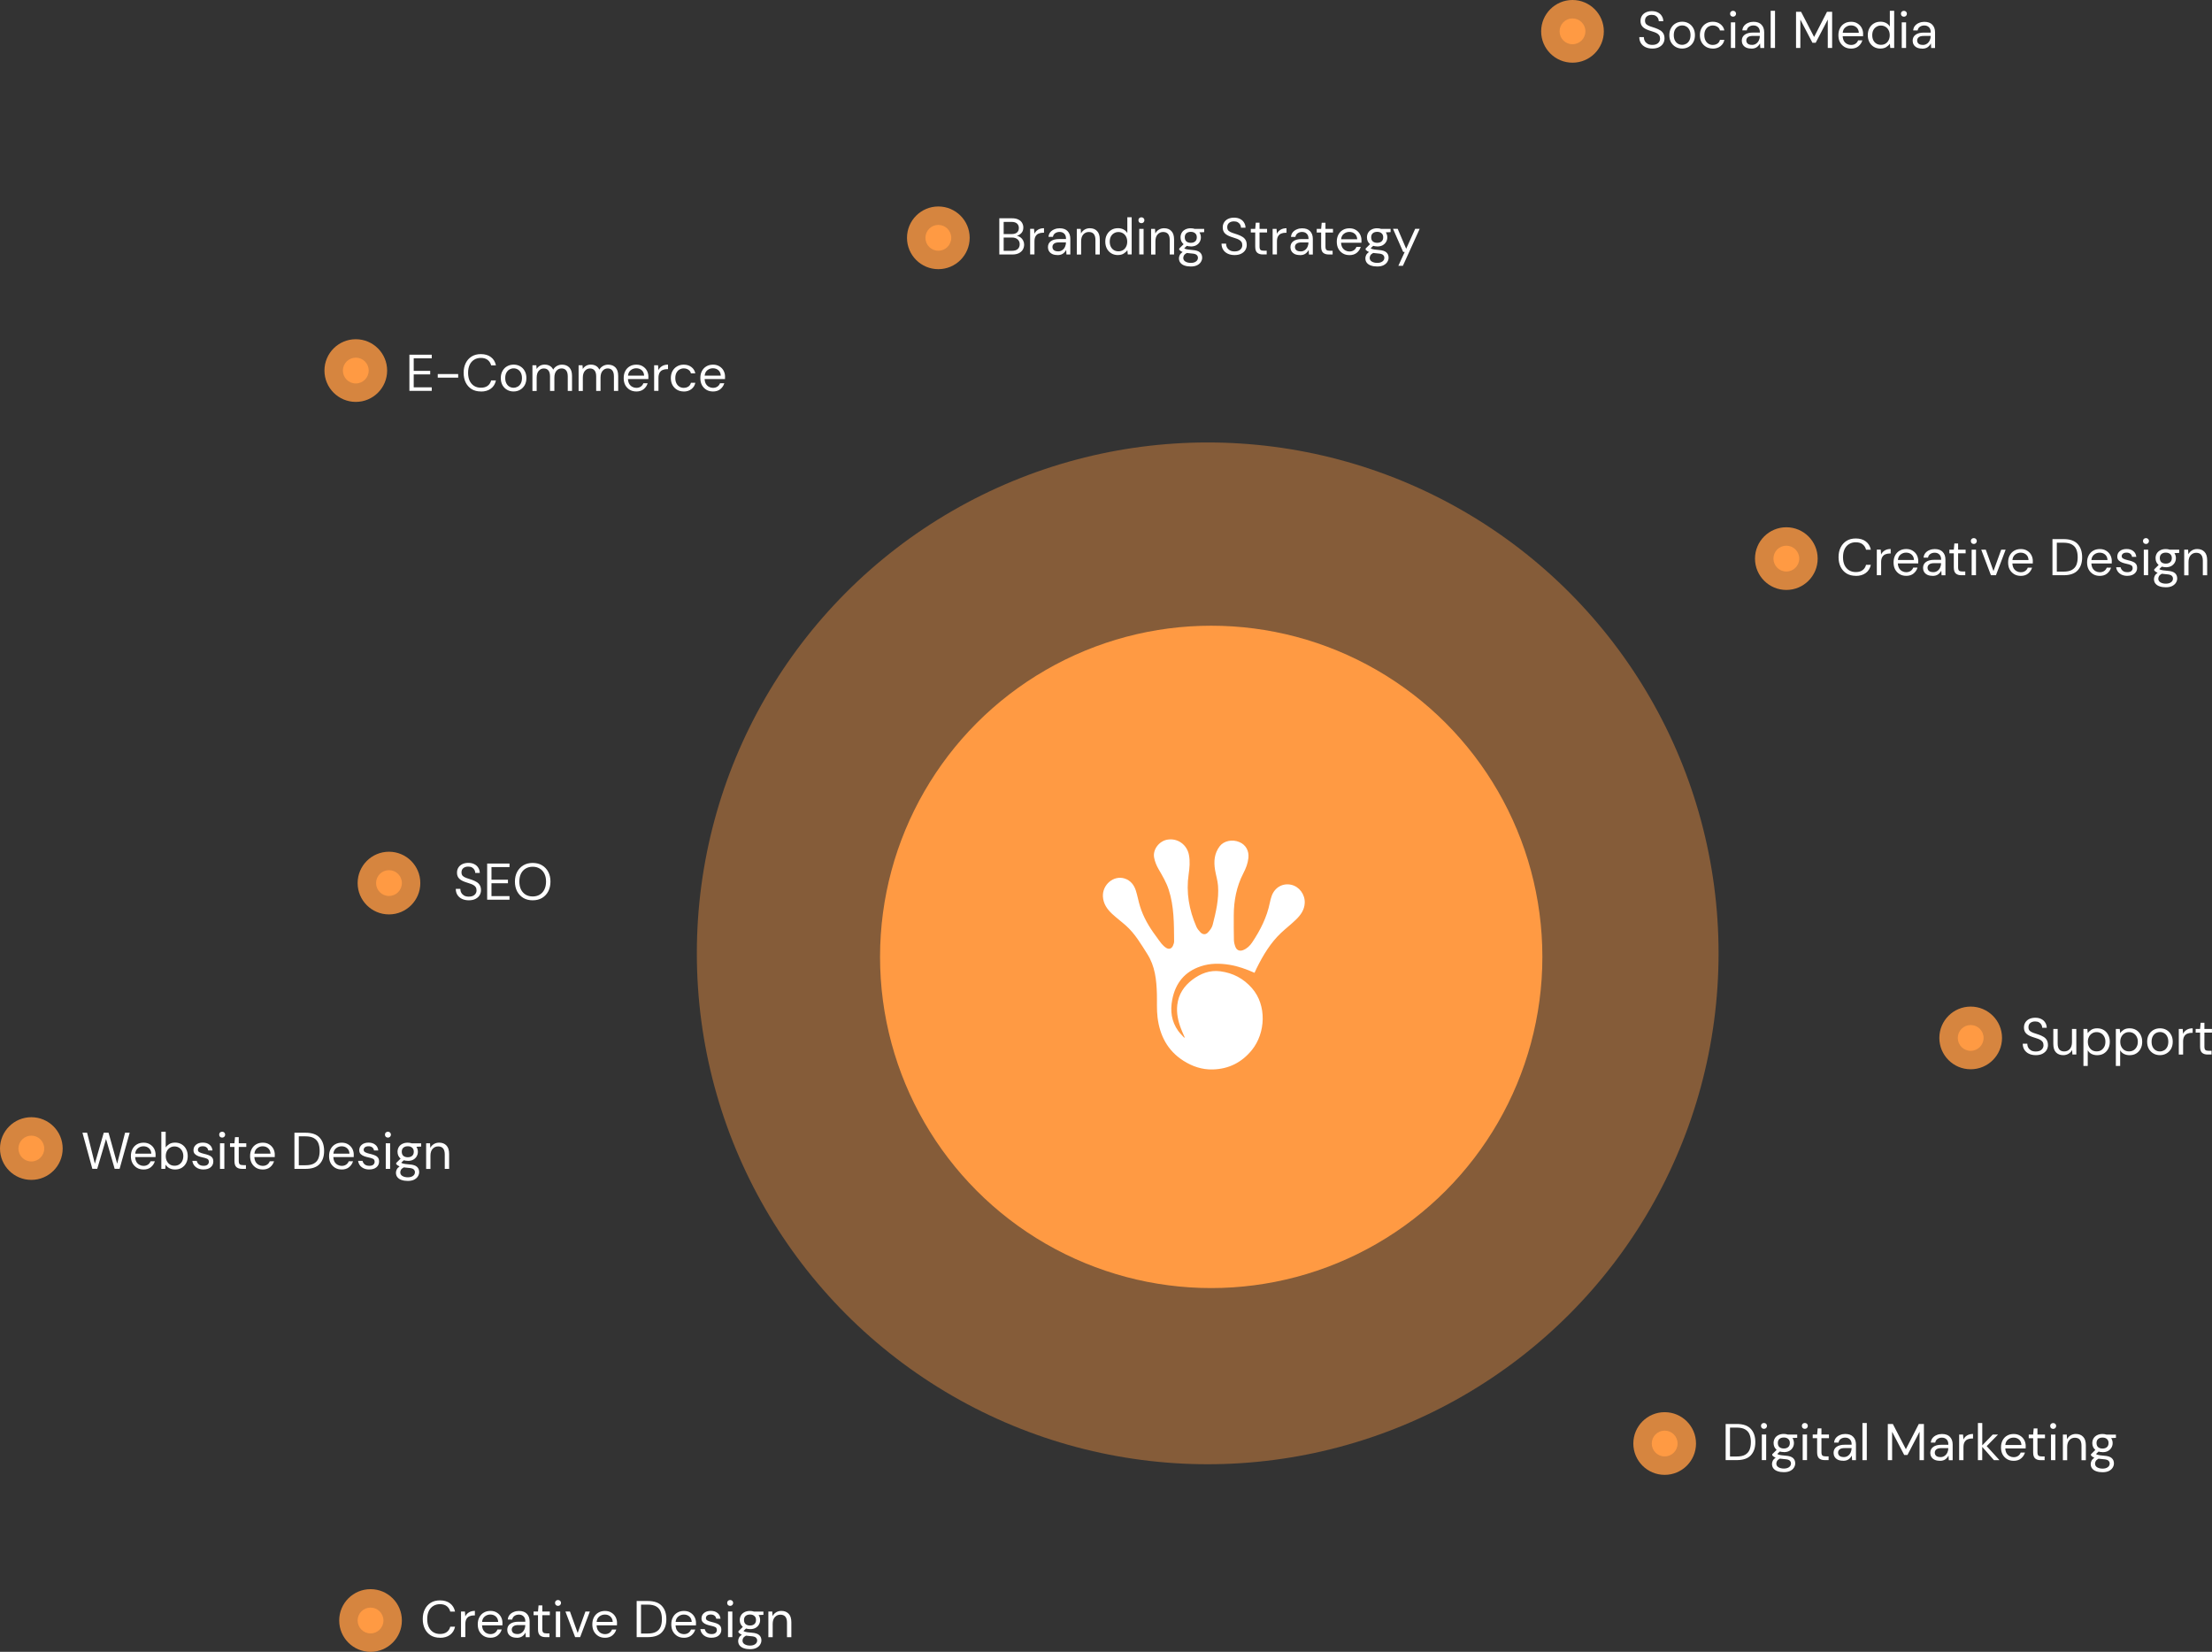 <?xml version="1.0" encoding="UTF-8"?> <svg xmlns="http://www.w3.org/2000/svg" id="Layer_1" data-name="Layer 1" viewBox="0 0 599.95 448"><rect x="0" y="0" width="599.95" height="448" fill="#333333" stroke="none"/><path d="M468.04,396v-9.8h3.01c1.73,0,3,.44,3.81,1.32,.82,.88,1.23,2.08,1.23,3.61s-.41,2.69-1.23,3.57c-.81,.87-2.08,1.3-3.81,1.3h-3.01Zm1.18-.98h1.81c.95,0,1.71-.15,2.27-.46,.57-.32,.97-.77,1.22-1.34,.24-.59,.36-1.28,.36-2.09s-.12-1.53-.36-2.11c-.24-.59-.65-1.04-1.22-1.36-.56-.32-1.32-.48-2.27-.48h-1.81v7.84Zm9.22-7.5c-.23,0-.43-.07-.59-.22-.15-.16-.22-.35-.22-.59s.07-.41,.22-.56c.16-.15,.35-.22,.59-.22s.42,.07,.57,.22c.16,.15,.24,.34,.24,.56s-.08,.43-.24,.59c-.16,.15-.35,.22-.57,.22Zm-.59,8.48v-6.94h1.18v6.94h-1.18Zm5.97-2.18c-.39,0-.75-.05-1.08-.15l-.7,.66c.1,.07,.23,.14,.38,.2,.16,.05,.38,.09,.67,.14,.29,.04,.7,.08,1.22,.13,.93,.06,1.6,.28,2,.64,.4,.36,.6,.84,.6,1.43,0,.4-.11,.78-.34,1.15-.21,.36-.55,.66-1.01,.9-.45,.23-1.03,.35-1.74,.35-.63,0-1.18-.08-1.67-.25-.49-.16-.86-.41-1.13-.74-.27-.33-.41-.74-.41-1.25,0-.26,.07-.55,.21-.85,.14-.3,.4-.58,.78-.85-.21-.08-.38-.17-.53-.27-.14-.1-.27-.21-.39-.34v-.32l1.19-1.18c-.55-.47-.83-1.08-.83-1.85,0-.46,.11-.87,.32-1.25,.21-.37,.53-.67,.94-.88,.41-.22,.91-.34,1.5-.34,.4,0,.77,.06,1.09,.17h2.56v.88l-1.3,.06c.27,.39,.41,.85,.41,1.36,0,.46-.11,.87-.34,1.25-.21,.37-.53,.67-.94,.9-.4,.22-.9,.32-1.48,.32Zm0-.97c.49,0,.89-.13,1.18-.38,.3-.26,.45-.63,.45-1.12s-.15-.84-.45-1.09c-.29-.26-.68-.39-1.18-.39s-.91,.13-1.2,.39c-.29,.25-.43,.62-.43,1.09s.14,.86,.43,1.12c.3,.25,.7,.38,1.2,.38Zm-2.04,4.05c0,.47,.2,.81,.59,1.04,.39,.23,.88,.35,1.47,.35s1.04-.13,1.39-.38c.35-.25,.53-.59,.53-1.01,0-.3-.12-.56-.36-.78-.24-.21-.69-.34-1.34-.38-.51-.04-.96-.08-1.33-.14-.38,.21-.64,.43-.76,.66-.12,.24-.18,.46-.18,.64Zm7.74-9.38c-.23,0-.43-.07-.59-.22-.15-.16-.22-.35-.22-.59s.08-.41,.22-.56c.16-.15,.35-.22,.59-.22s.42,.07,.57,.22c.16,.15,.24,.34,.24,.56s-.08,.43-.24,.59c-.16,.15-.35,.22-.57,.22Zm-.59,8.48v-6.94h1.18v6.94h-1.18Zm5.97,0c-.64,0-1.13-.15-1.5-.46-.36-.31-.55-.86-.55-1.67v-3.82h-1.2v-.99h1.2l.15-1.67h1.02v1.67h2.04v.99h-2.04v3.82c0,.44,.09,.74,.27,.9,.18,.15,.49,.22,.94,.22h.73v1.01h-1.06Zm4.98,.17c-.58,0-1.06-.1-1.44-.29-.38-.2-.67-.46-.85-.78-.19-.33-.28-.68-.28-1.06,0-.71,.27-1.26,.81-1.64,.54-.38,1.28-.57,2.21-.57h1.88v-.08c0-.61-.16-1.06-.48-1.37-.32-.32-.74-.48-1.27-.48-.46,0-.85,.12-1.19,.35-.33,.22-.53,.55-.62,.99h-1.2c.05-.5,.21-.93,.5-1.27,.3-.35,.67-.61,1.11-.78,.44-.19,.9-.28,1.4-.28,.97,0,1.7,.26,2.18,.78,.49,.51,.74,1.2,.74,2.06v4.27h-1.05l-.07-1.25c-.2,.39-.48,.73-.87,1.01-.37,.27-.88,.41-1.51,.41Zm.18-.99c.45,0,.83-.12,1.15-.35,.33-.23,.57-.54,.74-.91,.17-.37,.25-.77,.25-1.18h-1.78c-.69-.01-1.18,.11-1.47,.35-.28,.23-.42,.53-.42,.88s.13,.66,.39,.88c.27,.21,.65,.32,1.13,.32Zm5.08,.83v-10.08h1.18v10.08h-1.18Zm6.88,0v-9.8h1.37l3.53,6.83,3.5-6.83h1.39v9.8h-1.18v-7.7l-3.28,6.3h-.88l-3.28-6.29v7.69h-1.18Zm14.09,.17c-.58,0-1.06-.1-1.44-.29-.38-.2-.67-.46-.85-.78-.19-.33-.28-.68-.28-1.06,0-.71,.27-1.26,.81-1.64,.54-.38,1.28-.57,2.21-.57h1.88v-.08c0-.61-.16-1.06-.48-1.37-.32-.32-.74-.48-1.27-.48-.46,0-.85,.12-1.19,.35-.33,.22-.53,.55-.62,.99h-1.2c.05-.5,.22-.93,.5-1.27,.3-.35,.67-.61,1.11-.78,.44-.19,.91-.28,1.4-.28,.97,0,1.7,.26,2.18,.78,.49,.51,.74,1.2,.74,2.06v4.27h-1.05l-.07-1.25c-.2,.39-.49,.73-.87,1.01-.37,.27-.88,.41-1.51,.41Zm.18-.99c.45,0,.83-.12,1.15-.35,.33-.23,.57-.54,.74-.91,.17-.37,.25-.77,.25-1.18h-1.78c-.69-.01-1.18,.11-1.47,.35-.28,.23-.42,.53-.42,.88s.13,.66,.39,.88c.27,.21,.65,.32,1.13,.32Zm5.08,.83v-6.94h1.06l.1,1.33c.22-.46,.54-.82,.98-1.09,.44-.27,.98-.41,1.62-.41v1.23h-.32c-.41,0-.79,.08-1.13,.22-.34,.14-.62,.38-.83,.73-.21,.35-.31,.82-.31,1.43v3.5h-1.18Zm5.09,0v-10.08h1.18v6.06l2.84-2.93h1.44l-3.08,3.14,3.47,3.81h-1.5l-3.18-3.6v3.6h-1.18Zm9.67,.17c-.66,0-1.25-.15-1.76-.45-.51-.31-.92-.73-1.22-1.27-.29-.54-.43-1.18-.43-1.92s.15-1.36,.43-1.9c.29-.55,.69-.98,1.2-1.27,.52-.31,1.12-.46,1.81-.46s1.25,.15,1.74,.46c.49,.3,.87,.7,1.13,1.19,.26,.49,.39,1.03,.39,1.6,0,.1,0,.21-.01,.31v.35h-5.53c.03,.53,.15,.98,.36,1.33,.22,.35,.5,.61,.83,.78,.34,.18,.69,.27,1.06,.27,.49,0,.89-.11,1.22-.34,.33-.22,.57-.53,.71-.91h1.16c-.19,.64-.55,1.18-1.08,1.61-.52,.42-1.19,.63-2.02,.63Zm0-6.29c-.56,0-1.06,.17-1.5,.52-.43,.34-.68,.83-.74,1.48h4.37c-.03-.62-.24-1.11-.64-1.47-.4-.36-.9-.53-1.48-.53Zm7.36,6.12c-.64,0-1.13-.15-1.5-.46-.36-.31-.55-.86-.55-1.67v-3.82h-1.2v-.99h1.2l.15-1.67h1.02v1.67h2.04v.99h-2.04v3.82c0,.44,.09,.74,.27,.9,.18,.15,.49,.22,.94,.22h.73v1.01h-1.06Zm3.38-8.48c-.23,0-.43-.07-.59-.22-.15-.16-.22-.35-.22-.59s.07-.41,.22-.56c.16-.15,.35-.22,.59-.22s.41,.07,.57,.22c.16,.15,.24,.34,.24,.56s-.08,.43-.24,.59c-.16,.15-.35,.22-.57,.22Zm-.59,8.48v-6.94h1.18v6.94h-1.18Zm3.22,0v-6.94h1.06l.07,1.25c.22-.44,.55-.78,.97-1.04,.42-.25,.9-.38,1.43-.38,.82,0,1.48,.25,1.96,.76,.49,.49,.74,1.26,.74,2.3v4.06h-1.18v-3.93c0-1.45-.6-2.17-1.79-2.17-.6,0-1.1,.22-1.5,.66-.39,.43-.59,1.05-.59,1.85v3.6h-1.18Zm10.76-2.18c-.39,0-.75-.05-1.08-.15l-.7,.66c.1,.07,.23,.14,.38,.2,.16,.05,.38,.09,.67,.14,.29,.04,.7,.08,1.22,.13,.93,.06,1.6,.28,2,.64,.4,.36,.6,.84,.6,1.43,0,.4-.11,.78-.34,1.15-.22,.36-.55,.66-1.01,.9-.45,.23-1.03,.35-1.74,.35-.62,0-1.18-.08-1.67-.25-.49-.16-.86-.41-1.13-.74-.27-.33-.41-.74-.41-1.25,0-.26,.07-.55,.21-.85,.14-.3,.4-.58,.78-.85-.21-.08-.38-.17-.53-.27-.14-.1-.27-.21-.39-.34v-.32l1.19-1.18c-.55-.47-.83-1.08-.83-1.85,0-.46,.11-.87,.32-1.25,.22-.37,.53-.67,.94-.88,.41-.22,.91-.34,1.5-.34,.4,0,.77,.06,1.09,.17h2.56v.88l-1.3,.06c.27,.39,.41,.85,.41,1.36,0,.46-.11,.87-.34,1.25-.22,.37-.53,.67-.94,.9-.4,.22-.9,.32-1.48,.32Zm0-.97c.49,0,.89-.13,1.18-.38,.3-.26,.45-.63,.45-1.12s-.15-.84-.45-1.09c-.29-.26-.68-.39-1.18-.39s-.91,.13-1.2,.39c-.29,.25-.43,.62-.43,1.09s.15,.86,.43,1.12c.3,.25,.7,.38,1.2,.38Zm-2.04,4.05c0,.47,.2,.81,.59,1.04,.39,.23,.88,.35,1.47,.35s1.04-.13,1.39-.38c.35-.25,.53-.59,.53-1.01,0-.3-.12-.56-.36-.78-.24-.21-.69-.34-1.34-.38-.51-.04-.96-.08-1.33-.14-.38,.21-.64,.43-.76,.66-.12,.24-.18,.46-.18,.64Z" style="fill: #fff;"></path><circle cx="451.5" cy="391.5" r="8.5" style="fill: rgba(255, 154, 67, .8);"></circle><circle cx="451.5" cy="391.5" r="3.5" style="fill: #ff9a43;"></circle><path d="M271.04,69v-9.8h3.44c.69,0,1.26,.11,1.71,.34,.46,.22,.8,.51,1.02,.9,.22,.37,.34,.79,.34,1.26,0,.63-.17,1.13-.52,1.5-.34,.36-.74,.62-1.22,.76,.36,.07,.7,.21,.99,.43,.3,.22,.53,.5,.7,.84,.18,.34,.27,.71,.27,1.11,0,.49-.12,.95-.36,1.36-.24,.4-.6,.72-1.08,.97-.48,.23-1.05,.35-1.74,.35h-3.56Zm1.18-5.52h2.18c.62,0,1.11-.14,1.44-.43,.34-.3,.5-.71,.5-1.23,0-.49-.17-.89-.5-1.19-.33-.3-.82-.45-1.48-.45h-2.14v3.3Zm0,4.54h2.25c.67,0,1.19-.15,1.55-.46,.36-.32,.55-.76,.55-1.32s-.19-.99-.57-1.32c-.38-.34-.9-.5-1.55-.5h-2.23v3.6Zm7.18,.98v-6.94h1.06l.1,1.33c.22-.46,.54-.82,.98-1.09,.44-.27,.98-.41,1.62-.41v1.23h-.32c-.41,0-.79,.08-1.13,.22-.35,.14-.62,.38-.83,.73-.21,.35-.31,.82-.31,1.43v3.5h-1.18Zm7.4,.17c-.58,0-1.06-.1-1.44-.29-.38-.2-.67-.46-.85-.78-.19-.33-.28-.68-.28-1.06,0-.71,.27-1.26,.81-1.64,.54-.38,1.28-.57,2.21-.57h1.88v-.08c0-.61-.16-1.06-.48-1.37-.32-.32-.74-.48-1.27-.48-.46,0-.85,.12-1.19,.35-.33,.22-.53,.56-.62,.99h-1.2c.05-.5,.21-.93,.5-1.27,.3-.35,.67-.61,1.11-.78,.44-.19,.9-.28,1.4-.28,.97,0,1.7,.26,2.18,.78,.49,.51,.74,1.2,.74,2.06v4.27h-1.05l-.07-1.25c-.2,.39-.49,.73-.87,1.01-.37,.27-.88,.41-1.51,.41Zm.18-.99c.45,0,.83-.12,1.15-.35,.33-.23,.57-.54,.74-.91s.25-.76,.25-1.18h-1.78c-.69-.01-1.18,.11-1.47,.35-.28,.23-.42,.53-.42,.88s.13,.66,.39,.88c.27,.21,.65,.32,1.13,.32Zm5.08,.83v-6.94h1.06l.07,1.25c.22-.44,.55-.78,.97-1.04,.42-.25,.9-.38,1.43-.38,.82,0,1.48,.25,1.96,.76,.49,.5,.74,1.26,.74,2.3v4.06h-1.18v-3.93c0-1.45-.6-2.17-1.79-2.17-.6,0-1.1,.22-1.5,.66-.39,.43-.59,1.04-.59,1.85v3.6h-1.18Zm11.16,.17c-.69,0-1.3-.16-1.82-.48-.51-.32-.92-.75-1.2-1.3-.28-.55-.42-1.18-.42-1.88s.14-1.32,.43-1.86c.29-.55,.69-.98,1.2-1.29,.51-.32,1.12-.48,1.82-.48,.57,0,1.07,.12,1.51,.35,.44,.23,.78,.56,1.02,.98v-4.3h1.18v10.08h-1.06l-.11-1.15c-.22,.34-.55,.64-.97,.91-.42,.27-.95,.41-1.58,.41Zm.13-1.02c.47,0,.88-.11,1.23-.32,.36-.22,.64-.53,.84-.92,.21-.39,.31-.85,.31-1.37s-.1-.98-.31-1.37c-.2-.39-.48-.7-.84-.91-.35-.22-.77-.34-1.23-.34s-.87,.11-1.23,.34c-.36,.21-.64,.52-.84,.91-.2,.39-.29,.85-.29,1.37s.1,.98,.29,1.37c.2,.39,.48,.7,.84,.92,.36,.21,.77,.32,1.23,.32Zm6.23-7.63c-.23,0-.43-.08-.59-.22-.15-.16-.22-.36-.22-.59s.07-.41,.22-.56c.16-.15,.35-.22,.59-.22s.42,.07,.57,.22c.16,.15,.24,.34,.24,.56s-.08,.43-.24,.59c-.16,.15-.35,.22-.57,.22Zm-.59,8.48v-6.94h1.18v6.94h-1.18Zm3.22,0v-6.94h1.06l.07,1.25c.22-.44,.55-.78,.97-1.04,.42-.25,.9-.38,1.43-.38,.82,0,1.48,.25,1.96,.76,.49,.5,.74,1.26,.74,2.3v4.06h-1.18v-3.93c0-1.45-.6-2.17-1.79-2.17-.6,0-1.1,.22-1.5,.66-.39,.43-.59,1.04-.59,1.85v3.6h-1.18Zm10.76-2.18c-.39,0-.75-.05-1.08-.15l-.7,.66c.1,.07,.23,.14,.38,.2,.16,.05,.38,.09,.67,.14,.29,.04,.69,.08,1.22,.13,.93,.07,1.6,.28,2,.64s.6,.84,.6,1.43c0,.4-.11,.78-.34,1.15-.21,.36-.55,.66-1.01,.9-.45,.23-1.03,.35-1.74,.35-.62,0-1.18-.08-1.67-.25-.49-.16-.86-.41-1.13-.74-.27-.33-.41-.74-.41-1.25,0-.26,.07-.55,.21-.85,.14-.3,.4-.58,.78-.85-.21-.08-.38-.17-.53-.27-.14-.1-.27-.21-.39-.34v-.32l1.19-1.18c-.55-.47-.83-1.08-.83-1.85,0-.46,.11-.87,.32-1.25,.21-.37,.53-.67,.94-.88,.41-.22,.91-.34,1.5-.34,.4,0,.77,.06,1.09,.17h2.56v.88l-1.3,.06c.27,.39,.41,.85,.41,1.36,0,.46-.11,.87-.34,1.25-.21,.37-.53,.67-.94,.9-.4,.21-.9,.32-1.48,.32Zm0-.97c.49,0,.89-.13,1.18-.38,.3-.26,.45-.63,.45-1.12s-.15-.84-.45-1.09c-.29-.26-.68-.39-1.18-.39s-.9,.13-1.2,.39c-.29,.25-.43,.62-.43,1.09s.15,.86,.43,1.12c.3,.25,.7,.38,1.2,.38Zm-2.04,4.05c0,.47,.2,.81,.59,1.04,.39,.23,.88,.35,1.47,.35s1.04-.13,1.39-.38c.35-.25,.53-.59,.53-1.01,0-.3-.12-.56-.36-.78-.24-.21-.69-.34-1.34-.38-.51-.04-.96-.08-1.33-.14-.38,.21-.63,.43-.76,.66-.12,.24-.18,.46-.18,.64Zm13.92-.73c-.72,0-1.34-.13-1.88-.39s-.94-.62-1.23-1.09c-.29-.47-.43-1.01-.43-1.62h1.23c0,.38,.09,.74,.27,1.06,.18,.32,.43,.57,.77,.77,.35,.19,.77,.28,1.27,.28,.66,0,1.18-.16,1.54-.48,.36-.32,.55-.71,.55-1.19,0-.39-.08-.71-.25-.94-.17-.24-.4-.44-.69-.59-.28-.15-.61-.28-.98-.39-.36-.11-.75-.24-1.15-.38-.76-.26-1.32-.58-1.68-.97-.36-.39-.55-.9-.55-1.53-.01-.52,.11-.99,.36-1.39,.25-.41,.61-.73,1.06-.95,.47-.23,1.02-.35,1.65-.35s1.17,.12,1.62,.35c.47,.23,.83,.55,1.08,.97,.26,.41,.4,.88,.41,1.4h-1.23c0-.27-.07-.54-.21-.8-.14-.27-.36-.49-.64-.66-.28-.17-.64-.25-1.06-.25-.53,0-.97,.13-1.32,.41-.34,.28-.5,.67-.5,1.16,0,.42,.12,.74,.35,.97,.24,.22,.58,.41,1.01,.56,.43,.14,.92,.3,1.48,.49,.47,.17,.89,.36,1.26,.59,.37,.22,.66,.51,.87,.87,.21,.35,.32,.81,.32,1.36,0,.47-.12,.91-.36,1.33-.24,.41-.61,.75-1.11,1.01-.49,.26-1.1,.39-1.83,.39Zm7.65-.17c-.64,0-1.13-.15-1.5-.46s-.55-.86-.55-1.67v-3.82h-1.2v-.99h1.2l.15-1.67h1.02v1.67h2.04v.99h-2.04v3.82c0,.44,.09,.74,.27,.9,.18,.15,.49,.22,.94,.22h.73v1.01h-1.06Zm2.67,0v-6.94h1.06l.1,1.33c.21-.46,.54-.82,.98-1.09,.44-.27,.98-.41,1.62-.41v1.23h-.32c-.41,0-.79,.08-1.13,.22-.35,.14-.62,.38-.83,.73-.21,.35-.31,.82-.31,1.43v3.5h-1.18Zm7.4,.17c-.58,0-1.06-.1-1.44-.29-.38-.2-.67-.46-.85-.78-.19-.33-.28-.68-.28-1.06,0-.71,.27-1.26,.81-1.64,.54-.38,1.28-.57,2.21-.57h1.88v-.08c0-.61-.16-1.06-.48-1.37-.32-.32-.74-.48-1.27-.48-.46,0-.85,.12-1.19,.35-.33,.22-.53,.56-.62,.99h-1.2c.05-.5,.21-.93,.5-1.27,.3-.35,.67-.61,1.11-.78,.44-.19,.91-.28,1.4-.28,.97,0,1.7,.26,2.18,.78,.49,.51,.74,1.2,.74,2.06v4.27h-1.05l-.07-1.25c-.2,.39-.49,.73-.87,1.01-.37,.27-.88,.41-1.51,.41Zm.18-.99c.45,0,.83-.12,1.15-.35,.33-.23,.57-.54,.74-.91,.17-.37,.25-.76,.25-1.18h-1.78c-.69-.01-1.18,.11-1.47,.35-.28,.23-.42,.53-.42,.88s.13,.66,.39,.88c.27,.21,.65,.32,1.13,.32Zm7.63,.83c-.63,0-1.13-.15-1.5-.46s-.55-.86-.55-1.67v-3.82h-1.2v-.99h1.2l.15-1.67h1.02v1.67h2.04v.99h-2.04v3.82c0,.44,.09,.74,.27,.9,.18,.15,.49,.22,.94,.22h.73v1.01h-1.06Zm5.6,.17c-.66,0-1.25-.15-1.76-.45-.51-.31-.92-.73-1.22-1.27-.29-.54-.43-1.18-.43-1.92s.15-1.36,.43-1.9c.29-.55,.69-.97,1.2-1.27,.52-.31,1.12-.46,1.81-.46s1.25,.15,1.74,.46c.49,.3,.87,.69,1.13,1.19,.26,.5,.39,1.03,.39,1.6,0,.1,0,.21-.01,.31v.35h-5.53c.03,.53,.15,.97,.36,1.33,.22,.35,.5,.61,.83,.78,.34,.18,.69,.27,1.06,.27,.48,0,.89-.11,1.22-.34,.33-.22,.56-.53,.71-.91h1.16c-.19,.64-.55,1.18-1.08,1.61-.52,.42-1.2,.63-2.02,.63Zm0-6.29c-.56,0-1.06,.17-1.5,.52-.43,.34-.68,.83-.74,1.48h4.37c-.03-.62-.24-1.12-.64-1.47s-.9-.53-1.48-.53Zm7.55,3.93c-.39,0-.75-.05-1.08-.15l-.7,.66c.1,.07,.23,.14,.38,.2,.16,.05,.38,.09,.67,.14,.29,.04,.7,.08,1.22,.13,.93,.07,1.6,.28,2,.64,.4,.36,.6,.84,.6,1.43,0,.4-.11,.78-.34,1.15-.22,.36-.55,.66-1.01,.9-.45,.23-1.03,.35-1.74,.35-.63,0-1.18-.08-1.67-.25-.49-.16-.86-.41-1.13-.74-.27-.33-.41-.74-.41-1.25,0-.26,.07-.55,.21-.85,.14-.3,.4-.58,.78-.85-.21-.08-.38-.17-.53-.27-.14-.1-.27-.21-.39-.34v-.32l1.19-1.18c-.55-.47-.83-1.08-.83-1.85,0-.46,.11-.87,.32-1.25,.21-.37,.53-.67,.94-.88,.41-.22,.91-.34,1.5-.34,.4,0,.77,.06,1.09,.17h2.56v.88l-1.3,.06c.27,.39,.41,.85,.41,1.36,0,.46-.11,.87-.34,1.25-.22,.37-.53,.67-.94,.9-.4,.21-.9,.32-1.48,.32Zm0-.97c.49,0,.89-.13,1.18-.38,.3-.26,.45-.63,.45-1.12s-.15-.84-.45-1.09c-.29-.26-.68-.39-1.18-.39s-.91,.13-1.2,.39c-.29,.25-.43,.62-.43,1.09s.14,.86,.43,1.12c.3,.25,.7,.38,1.2,.38Zm-2.04,4.05c0,.47,.2,.81,.59,1.04,.39,.23,.88,.35,1.47,.35s1.04-.13,1.39-.38c.35-.25,.53-.59,.53-1.01,0-.3-.12-.56-.36-.78-.24-.21-.69-.34-1.34-.38-.51-.04-.96-.08-1.33-.14-.38,.21-.64,.43-.76,.66-.12,.24-.18,.46-.18,.64Zm7.78,2.18l1.72-3.75h-.41l-2.76-6.27h1.27l2.3,5.4,2.44-5.4h1.22l-4.55,10.02h-1.23Z" style="fill: #fff;"></path><circle cx="254.5" cy="64.5" r="8.5" style="fill: rgba(255, 154, 67, .8);"></circle><circle cx="254.5" cy="64.5" r="3.5" style="fill: #ff9a43;"></circle><path d="M448.16,13.17c-.72,0-1.34-.13-1.88-.39-.53-.26-.94-.62-1.23-1.09-.29-.47-.43-1.01-.43-1.62h1.23c0,.38,.09,.74,.27,1.06,.18,.32,.43,.57,.77,.77,.35,.19,.77,.28,1.27,.28,.66,0,1.18-.16,1.54-.48s.55-.71,.55-1.19c0-.39-.08-.71-.25-.94-.17-.24-.4-.44-.69-.59-.28-.15-.61-.28-.98-.39-.36-.11-.75-.24-1.15-.38-.76-.26-1.32-.58-1.68-.97-.36-.39-.55-.9-.55-1.53,0-.52,.11-.99,.36-1.39,.25-.41,.61-.73,1.06-.95,.47-.23,1.02-.35,1.65-.35s1.17,.12,1.62,.35c.47,.23,.83,.55,1.08,.97,.26,.41,.4,.88,.41,1.4h-1.23c0-.27-.07-.54-.21-.8-.14-.27-.35-.49-.64-.66-.28-.17-.64-.25-1.06-.25-.53,0-.97,.13-1.32,.41-.34,.28-.5,.67-.5,1.16,0,.42,.12,.74,.35,.97,.24,.22,.58,.41,1.01,.56,.43,.14,.92,.3,1.48,.49,.47,.17,.89,.36,1.26,.59,.37,.22,.66,.51,.87,.87,.21,.35,.32,.81,.32,1.36,0,.47-.12,.91-.36,1.33-.24,.41-.61,.75-1.11,1.01-.48,.26-1.1,.39-1.83,.39Zm8.07,0c-.65,0-1.24-.15-1.76-.45-.52-.3-.94-.72-1.25-1.26-.3-.55-.45-1.19-.45-1.93s.15-1.38,.46-1.92c.31-.55,.72-.97,1.25-1.27,.53-.3,1.12-.45,1.78-.45s1.24,.15,1.76,.45c.52,.3,.93,.72,1.23,1.27,.31,.54,.46,1.18,.46,1.92s-.15,1.38-.46,1.93c-.31,.54-.73,.96-1.26,1.26-.52,.3-1.11,.45-1.76,.45Zm0-1.01c.4,0,.77-.1,1.12-.29,.35-.2,.62-.49,.84-.88,.21-.39,.32-.88,.32-1.46s-.11-1.06-.32-1.46c-.21-.39-.48-.69-.83-.88-.35-.2-.71-.29-1.11-.29s-.78,.1-1.12,.29c-.35,.2-.63,.49-.84,.88-.21,.39-.32,.88-.32,1.46s.11,1.06,.32,1.46c.21,.39,.49,.69,.83,.88,.35,.2,.71,.29,1.11,.29Zm8.31,1.01c-.66,0-1.26-.15-1.79-.45-.52-.31-.94-.73-1.25-1.27-.3-.55-.45-1.19-.45-1.92s.15-1.36,.45-1.9c.31-.55,.72-.97,1.25-1.27,.53-.31,1.13-.46,1.79-.46,.82,0,1.51,.21,2.07,.64,.57,.43,.93,1,1.08,1.72h-1.2c-.09-.43-.32-.76-.69-.99-.36-.24-.79-.36-1.27-.36-.39,0-.76,.1-1.11,.29-.34,.2-.62,.49-.84,.88-.22,.39-.32,.88-.32,1.46s.11,1.06,.32,1.46c.21,.39,.49,.69,.84,.9,.35,.2,.71,.29,1.11,.29,.48,0,.91-.12,1.27-.35,.36-.24,.59-.58,.69-1.02h1.2c-.14,.7-.49,1.27-1.06,1.71-.57,.44-1.27,.66-2.09,.66Zm5.51-8.65c-.23,0-.43-.07-.59-.22-.15-.16-.22-.36-.22-.59s.08-.41,.22-.56c.16-.15,.35-.22,.59-.22s.42,.07,.57,.22c.16,.15,.24,.34,.24,.56s-.08,.43-.24,.59c-.16,.15-.35,.22-.57,.22Zm-.59,8.48V6.06h1.18v6.94h-1.18Zm5.53,.17c-.58,0-1.06-.1-1.44-.29s-.67-.46-.85-.78c-.19-.33-.28-.68-.28-1.06,0-.71,.27-1.25,.81-1.64,.54-.38,1.28-.57,2.21-.57h1.88v-.08c0-.61-.16-1.06-.48-1.37-.32-.32-.74-.48-1.27-.48-.46,0-.85,.12-1.19,.35-.33,.22-.53,.56-.62,.99h-1.2c.05-.5,.22-.93,.5-1.27,.3-.35,.67-.61,1.11-.78,.44-.19,.9-.28,1.4-.28,.97,0,1.7,.26,2.18,.78,.49,.51,.74,1.2,.74,2.06v4.27h-1.05l-.07-1.25c-.2,.39-.49,.73-.87,1.01-.37,.27-.88,.41-1.51,.41Zm.18-.99c.45,0,.83-.12,1.15-.35,.33-.23,.57-.54,.74-.91,.17-.37,.25-.76,.25-1.18h-1.78c-.69-.01-1.18,.11-1.47,.35-.28,.23-.42,.53-.42,.88s.13,.66,.39,.88c.27,.22,.65,.32,1.13,.32Zm5.08,.83V2.92h1.18V13h-1.18Zm6.88,0V3.2h1.37l3.53,6.83,3.5-6.83h1.39V13h-1.18V5.3l-3.28,6.3h-.88l-3.28-6.29v7.69h-1.18Zm14.9,.17c-.66,0-1.25-.15-1.76-.45-.51-.31-.92-.73-1.22-1.27-.29-.54-.43-1.18-.43-1.92s.15-1.36,.43-1.9c.29-.55,.69-.97,1.2-1.27,.52-.31,1.12-.46,1.81-.46s1.25,.15,1.74,.46c.49,.3,.87,.69,1.13,1.19,.26,.5,.39,1.03,.39,1.6,0,.1,0,.21-.01,.31v.35h-5.53c.03,.53,.15,.97,.36,1.33,.22,.35,.5,.61,.83,.78,.34,.18,.69,.27,1.06,.27,.49,0,.89-.11,1.22-.34,.33-.22,.57-.53,.71-.91h1.16c-.19,.64-.55,1.18-1.08,1.61-.52,.42-1.19,.63-2.02,.63Zm0-6.29c-.56,0-1.06,.17-1.5,.52-.43,.34-.68,.83-.74,1.48h4.37c-.03-.62-.24-1.12-.64-1.47-.4-.36-.9-.53-1.48-.53Zm8,6.29c-.69,0-1.3-.16-1.82-.48-.51-.32-.91-.75-1.2-1.3-.28-.55-.42-1.18-.42-1.88s.15-1.32,.43-1.86c.29-.55,.69-.98,1.2-1.29,.51-.32,1.12-.48,1.82-.48,.57,0,1.07,.12,1.51,.35,.44,.23,.78,.56,1.02,.98V2.92h1.18V13h-1.06l-.11-1.15c-.22,.34-.55,.64-.97,.91-.42,.27-.95,.41-1.58,.41Zm.13-1.02c.47,0,.88-.11,1.23-.32,.36-.22,.64-.53,.84-.92,.21-.39,.31-.85,.31-1.37s-.1-.98-.31-1.37c-.2-.39-.48-.69-.84-.91-.35-.22-.76-.34-1.23-.34s-.87,.11-1.23,.34c-.35,.21-.64,.52-.84,.91-.2,.39-.29,.85-.29,1.37s.1,.98,.29,1.37c.2,.39,.48,.7,.84,.92,.36,.22,.78,.32,1.23,.32Zm6.23-7.63c-.23,0-.43-.07-.59-.22-.15-.16-.22-.36-.22-.59s.08-.41,.22-.56c.16-.15,.36-.22,.59-.22s.42,.07,.57,.22c.16,.15,.24,.34,.24,.56s-.08,.43-.24,.59c-.16,.15-.35,.22-.57,.22Zm-.59,8.48V6.06h1.18v6.94h-1.18Zm5.53,.17c-.58,0-1.06-.1-1.44-.29-.38-.2-.67-.46-.85-.78-.19-.33-.28-.68-.28-1.06,0-.71,.27-1.25,.81-1.64,.54-.38,1.28-.57,2.21-.57h1.88v-.08c0-.61-.16-1.06-.48-1.37-.32-.32-.74-.48-1.27-.48-.46,0-.85,.12-1.19,.35-.33,.22-.53,.56-.62,.99h-1.2c.05-.5,.21-.93,.5-1.27,.3-.35,.67-.61,1.11-.78,.44-.19,.91-.28,1.4-.28,.97,0,1.7,.26,2.18,.78,.49,.51,.74,1.2,.74,2.06v4.27h-1.05l-.07-1.25c-.2,.39-.49,.73-.87,1.01-.37,.27-.88,.41-1.51,.41Zm.18-.99c.45,0,.83-.12,1.15-.35,.33-.23,.57-.54,.74-.91,.17-.37,.25-.76,.25-1.18h-1.78c-.69-.01-1.18,.11-1.47,.35-.28,.23-.42,.53-.42,.88s.13,.66,.39,.88c.27,.22,.65,.32,1.13,.32Z" style="fill: #fff;"></path><circle cx="426.5" cy="8.5" r="8.5" style="fill: rgba(255, 154, 67, .8);"></circle><circle cx="426.5" cy="8.5" r="3.5" style="fill: #ff9a43;"></circle><circle cx="327.56" cy="258.56" r="138.56" style="fill: rgba(255, 154, 67, .4);"></circle><circle cx="328.51" cy="259.52" r="89.82" style="fill: #ff9a43;"></circle><path d="M552.16,286.17c-.72,0-1.34-.13-1.88-.39-.53-.26-.94-.62-1.23-1.09-.29-.47-.43-1.01-.43-1.62h1.23c0,.38,.09,.74,.27,1.06,.18,.32,.43,.57,.77,.77,.35,.19,.77,.28,1.27,.28,.66,0,1.18-.16,1.54-.48,.36-.32,.55-.71,.55-1.19,0-.39-.08-.7-.25-.94-.17-.24-.4-.44-.69-.59-.28-.15-.61-.28-.98-.39-.36-.11-.75-.24-1.15-.38-.76-.26-1.32-.58-1.68-.97-.36-.39-.55-.9-.55-1.53,0-.52,.11-.99,.36-1.39,.25-.41,.61-.73,1.06-.95,.47-.23,1.02-.35,1.65-.35s1.17,.12,1.62,.35c.47,.23,.83,.56,1.08,.97,.26,.41,.4,.88,.41,1.4h-1.23c0-.27-.07-.54-.21-.8-.14-.27-.35-.49-.64-.66-.28-.17-.64-.25-1.06-.25-.53,0-.97,.13-1.32,.41-.34,.28-.5,.67-.5,1.16,0,.42,.12,.74,.35,.97,.24,.22,.58,.41,1.01,.56,.43,.14,.92,.3,1.48,.49,.47,.17,.89,.36,1.26,.59,.37,.22,.66,.51,.87,.87,.21,.36,.32,.81,.32,1.36,0,.47-.12,.91-.36,1.33-.24,.41-.61,.75-1.11,1.01-.48,.26-1.1,.39-1.83,.39Zm7.44,0c-.82,0-1.47-.25-1.96-.74-.49-.5-.73-1.27-.73-2.31v-4.06h1.18v3.93c0,1.45,.59,2.17,1.78,2.17,.61,0,1.11-.21,1.5-.64,.4-.44,.6-1.06,.6-1.86v-3.6h1.18v6.94h-1.06l-.08-1.25c-.21,.44-.54,.78-.97,1.04-.42,.25-.9,.38-1.43,.38Zm5.48,2.91v-10.02h1.06l.11,1.15c.22-.34,.54-.64,.95-.91,.42-.27,.95-.41,1.6-.41,.69,0,1.29,.16,1.81,.48,.51,.32,.91,.75,1.19,1.3,.29,.55,.43,1.18,.43,1.88s-.14,1.33-.43,1.88c-.28,.54-.68,.97-1.2,1.29-.51,.31-1.11,.46-1.81,.46-.57,0-1.08-.12-1.53-.35-.44-.23-.77-.56-1.01-.98v4.24h-1.18Zm3.58-3.93c.47,0,.88-.11,1.23-.32,.35-.22,.63-.53,.84-.92,.21-.39,.31-.85,.31-1.37s-.1-.98-.31-1.37c-.21-.39-.48-.7-.84-.91-.35-.22-.77-.34-1.23-.34s-.88,.11-1.23,.34c-.35,.21-.63,.52-.84,.91-.21,.39-.31,.85-.31,1.37s.1,.98,.31,1.37c.21,.39,.49,.7,.84,.92,.36,.21,.77,.32,1.23,.32Zm5.21,3.93v-10.02h1.06l.11,1.15c.22-.34,.54-.64,.95-.91,.42-.27,.95-.41,1.6-.41,.69,0,1.29,.16,1.81,.48,.51,.32,.91,.75,1.19,1.3,.29,.55,.43,1.18,.43,1.88s-.14,1.33-.43,1.88c-.28,.54-.68,.97-1.2,1.29-.51,.31-1.11,.46-1.81,.46-.57,0-1.08-.12-1.53-.35-.44-.23-.77-.56-1.01-.98v4.24h-1.18Zm3.58-3.93c.47,0,.88-.11,1.23-.32,.36-.22,.64-.53,.84-.92,.21-.39,.31-.85,.31-1.37s-.1-.98-.31-1.37c-.21-.39-.48-.7-.84-.91-.35-.22-.76-.34-1.23-.34s-.88,.11-1.23,.34c-.35,.21-.63,.52-.84,.91-.21,.39-.31,.85-.31,1.37s.1,.98,.31,1.37c.21,.39,.49,.7,.84,.92,.35,.21,.77,.32,1.23,.32Zm8.37,1.02c-.65,0-1.24-.15-1.76-.45-.52-.3-.94-.72-1.25-1.26-.3-.55-.45-1.19-.45-1.93s.15-1.38,.46-1.92c.31-.55,.72-.97,1.25-1.27,.53-.3,1.12-.45,1.78-.45s1.24,.15,1.76,.45c.52,.3,.93,.72,1.23,1.27,.31,.54,.46,1.18,.46,1.92s-.15,1.38-.46,1.93c-.31,.54-.73,.96-1.26,1.26-.52,.3-1.11,.45-1.76,.45Zm0-1.01c.4,0,.77-.1,1.12-.29,.35-.2,.62-.49,.84-.88,.21-.39,.32-.88,.32-1.46s-.11-1.06-.32-1.46c-.21-.39-.48-.69-.83-.88-.35-.2-.71-.29-1.11-.29s-.78,.1-1.12,.29c-.35,.2-.63,.49-.84,.88-.21,.39-.32,.88-.32,1.46s.11,1.06,.32,1.46c.21,.39,.49,.69,.83,.88,.35,.2,.71,.29,1.11,.29Zm5.12,.84v-6.94h1.06l.1,1.33c.21-.46,.54-.82,.98-1.09,.44-.27,.98-.41,1.62-.41v1.23h-.32c-.41,0-.79,.08-1.13,.22-.35,.14-.62,.38-.83,.73-.21,.35-.31,.82-.31,1.43v3.5h-1.18Zm7.83,0c-.64,0-1.13-.15-1.5-.46-.36-.31-.55-.86-.55-1.67v-3.82h-1.2v-.99h1.2l.15-1.67h1.02v1.67h2.04v.99h-2.04v3.82c0,.44,.09,.74,.27,.9,.18,.15,.49,.22,.94,.22h.73v1.01h-1.06Z" style="fill: #fff;"></path><circle cx="534.5" cy="281.5" r="8.5" style="fill: rgba(255, 154, 67, .8);"></circle><circle cx="534.5" cy="281.5" r="3.5" style="fill: #ff9a43;"></circle><path d="M119.33,444.17c-.96,0-1.79-.21-2.49-.63-.69-.43-1.23-1.02-1.61-1.78-.38-.77-.57-1.65-.57-2.66s.19-1.88,.57-2.63c.38-.77,.92-1.36,1.61-1.79,.7-.43,1.53-.64,2.49-.64,1.12,0,2.03,.27,2.73,.81,.71,.53,1.16,1.28,1.36,2.24h-1.3c-.15-.61-.46-1.09-.92-1.46-.46-.37-1.08-.56-1.86-.56-.7,0-1.31,.16-1.83,.49-.52,.32-.93,.78-1.22,1.39-.28,.6-.42,1.32-.42,2.16s.14,1.56,.42,2.17c.29,.6,.69,1.06,1.22,1.39,.52,.32,1.13,.48,1.83,.48,.78,0,1.4-.18,1.86-.53,.47-.36,.77-.84,.92-1.44h1.3c-.2,.94-.65,1.68-1.36,2.21-.7,.53-1.61,.8-2.73,.8Zm5.71-.17v-6.94h1.06l.1,1.33c.21-.46,.54-.82,.98-1.09,.44-.27,.98-.41,1.62-.41v1.23h-.32c-.41,0-.79,.08-1.13,.22-.35,.14-.62,.38-.83,.73-.2,.34-.31,.82-.31,1.43v3.5h-1.18Zm7.95,.17c-.66,0-1.25-.15-1.76-.45-.51-.31-.92-.73-1.22-1.27-.29-.54-.43-1.18-.43-1.92s.14-1.36,.43-1.9c.29-.55,.69-.98,1.2-1.27,.52-.31,1.12-.46,1.81-.46s1.25,.15,1.74,.46c.49,.3,.87,.7,1.13,1.19,.26,.49,.39,1.03,.39,1.6,0,.1,0,.21-.01,.31v.35h-5.53c.03,.53,.15,.97,.36,1.33,.22,.34,.5,.61,.83,.78,.34,.18,.69,.27,1.06,.27,.49,0,.89-.11,1.22-.34,.33-.22,.57-.53,.71-.91h1.16c-.19,.64-.55,1.18-1.08,1.61-.52,.42-1.19,.63-2.02,.63Zm0-6.29c-.56,0-1.06,.17-1.5,.52-.43,.34-.68,.83-.74,1.48h4.37c-.03-.62-.24-1.11-.64-1.47-.4-.35-.9-.53-1.48-.53Zm7.16,6.29c-.58,0-1.06-.1-1.44-.29-.38-.2-.67-.46-.85-.78-.19-.33-.28-.68-.28-1.06,0-.71,.27-1.26,.81-1.64,.54-.38,1.28-.57,2.21-.57h1.88v-.08c0-.61-.16-1.06-.48-1.37-.32-.32-.74-.48-1.27-.48-.46,0-.85,.12-1.19,.35-.33,.22-.53,.55-.62,.99h-1.2c.05-.5,.21-.93,.5-1.27,.3-.35,.67-.61,1.11-.78,.44-.19,.9-.28,1.4-.28,.97,0,1.7,.26,2.18,.78,.49,.51,.74,1.2,.74,2.06v4.27h-1.05l-.07-1.25c-.2,.39-.48,.73-.87,1.01-.37,.27-.88,.41-1.51,.41Zm.18-.99c.45,0,.83-.12,1.15-.35,.33-.23,.57-.54,.74-.91s.25-.77,.25-1.18h-1.78c-.69-.01-1.18,.11-1.47,.35-.28,.23-.42,.53-.42,.88s.13,.66,.39,.88c.27,.22,.65,.32,1.13,.32Zm7.64,.83c-.64,0-1.13-.15-1.5-.46-.36-.31-.55-.86-.55-1.67v-3.82h-1.2v-.99h1.2l.15-1.67h1.02v1.67h2.04v.99h-2.04v3.82c0,.44,.09,.74,.27,.9,.18,.15,.49,.22,.94,.22h.73v1.01h-1.06Zm3.38-8.48c-.23,0-.43-.08-.59-.22-.15-.16-.22-.35-.22-.59s.08-.41,.22-.56c.16-.15,.36-.22,.59-.22s.42,.08,.57,.22c.16,.15,.24,.34,.24,.56s-.08,.43-.24,.59c-.16,.15-.35,.22-.57,.22Zm-.59,8.48v-6.94h1.18v6.94h-1.18Zm5.23,0l-2.63-6.94h1.23l2.09,5.81,2.1-5.81h1.2l-2.63,6.94h-1.36Zm8.07,.17c-.66,0-1.25-.15-1.76-.45-.51-.31-.92-.73-1.22-1.27-.29-.54-.43-1.18-.43-1.92s.15-1.36,.43-1.9c.29-.55,.69-.98,1.2-1.27,.52-.31,1.12-.46,1.81-.46s1.25,.15,1.74,.46c.5,.3,.87,.7,1.13,1.19,.26,.49,.39,1.03,.39,1.6,0,.1,0,.21-.01,.31v.35h-5.53c.03,.53,.15,.97,.36,1.33,.22,.34,.5,.61,.83,.78,.34,.18,.69,.27,1.06,.27,.48,0,.89-.11,1.22-.34s.57-.53,.71-.91h1.16c-.19,.64-.55,1.18-1.08,1.61-.52,.42-1.2,.63-2.02,.63Zm0-6.29c-.56,0-1.06,.17-1.5,.52-.43,.34-.68,.83-.74,1.48h4.37c-.03-.62-.24-1.11-.64-1.47s-.9-.53-1.48-.53Zm8.62,6.12v-9.8h3.01c1.73,0,3,.44,3.81,1.32,.82,.88,1.23,2.08,1.23,3.61s-.41,2.69-1.23,3.57c-.81,.87-2.08,1.3-3.81,1.3h-3.01Zm1.18-.98h1.81c.95,0,1.71-.15,2.27-.46,.57-.32,.98-.76,1.22-1.34,.24-.59,.36-1.28,.36-2.09s-.12-1.53-.36-2.11c-.24-.59-.65-1.04-1.22-1.36-.56-.32-1.32-.48-2.27-.48h-1.81v7.84Zm11.62,1.15c-.66,0-1.25-.15-1.76-.45-.51-.31-.92-.73-1.22-1.27-.29-.54-.43-1.18-.43-1.92s.14-1.36,.43-1.9c.29-.55,.69-.98,1.2-1.27,.52-.31,1.12-.46,1.81-.46s1.25,.15,1.74,.46c.49,.3,.87,.7,1.13,1.19,.26,.49,.39,1.03,.39,1.6,0,.1,0,.21-.01,.31v.35h-5.53c.03,.53,.15,.97,.36,1.33,.22,.34,.5,.61,.83,.78,.34,.18,.69,.27,1.06,.27,.49,0,.89-.11,1.22-.34,.33-.22,.56-.53,.71-.91h1.16c-.19,.64-.55,1.18-1.08,1.61-.52,.42-1.2,.63-2.02,.63Zm0-6.29c-.56,0-1.06,.17-1.5,.52-.43,.34-.68,.83-.74,1.48h4.37c-.03-.62-.24-1.11-.64-1.47-.4-.35-.9-.53-1.48-.53Zm7.51,6.29c-.83,0-1.52-.21-2.07-.63-.55-.42-.87-.99-.97-1.71h1.2c.08,.36,.27,.68,.57,.95,.32,.26,.74,.39,1.27,.39,.49,0,.86-.1,1.09-.31,.23-.22,.35-.47,.35-.76,0-.42-.15-.7-.46-.84-.3-.14-.72-.27-1.27-.38-.37-.08-.75-.18-1.12-.32-.37-.14-.69-.34-.94-.59-.25-.26-.38-.6-.38-1.02,0-.61,.22-1.1,.67-1.48,.46-.39,1.07-.59,1.85-.59s1.34,.19,1.81,.56c.48,.36,.75,.89,.83,1.57h-1.16c-.05-.35-.2-.63-.46-.83-.25-.21-.59-.31-1.02-.31s-.75,.09-.98,.27c-.22,.18-.34,.41-.34,.7s.14,.5,.43,.66c.3,.16,.7,.29,1.2,.41,.43,.09,.84,.21,1.22,.35,.39,.13,.71,.33,.95,.6,.25,.26,.38,.64,.38,1.15,.01,.62-.23,1.14-.71,1.55-.48,.4-1.12,.6-1.95,.6Zm5.05-8.65c-.23,0-.43-.08-.59-.22-.15-.16-.22-.35-.22-.59s.08-.41,.22-.56c.16-.15,.36-.22,.59-.22s.42,.08,.57,.22c.16,.15,.24,.34,.24,.56s-.08,.43-.24,.59c-.16,.15-.35,.22-.57,.22Zm-.59,8.48v-6.94h1.18v6.94h-1.18Zm5.97-2.18c-.39,0-.75-.05-1.08-.15l-.7,.66c.1,.08,.23,.14,.38,.2,.16,.05,.38,.09,.67,.14,.29,.04,.69,.08,1.22,.13,.93,.07,1.6,.28,2,.64,.4,.36,.6,.84,.6,1.43,0,.4-.11,.78-.34,1.15-.21,.36-.55,.66-1.01,.9-.45,.23-1.03,.35-1.74,.35-.62,0-1.18-.08-1.67-.25-.48-.16-.86-.41-1.13-.74-.27-.33-.41-.74-.41-1.25,0-.26,.07-.55,.21-.85,.14-.3,.4-.58,.78-.85-.21-.08-.38-.17-.53-.27-.14-.1-.27-.22-.39-.34v-.32l1.19-1.18c-.55-.47-.83-1.08-.83-1.85,0-.46,.11-.87,.32-1.25,.21-.37,.53-.67,.94-.88,.41-.22,.91-.34,1.5-.34,.4,0,.76,.06,1.09,.17h2.56v.88l-1.3,.06c.27,.39,.41,.84,.41,1.36,0,.46-.11,.87-.34,1.25-.21,.37-.53,.67-.94,.9-.4,.21-.9,.32-1.48,.32Zm0-.97c.49,0,.89-.13,1.18-.38,.3-.26,.45-.64,.45-1.12s-.15-.84-.45-1.09c-.29-.26-.68-.39-1.18-.39s-.9,.13-1.2,.39c-.29,.25-.43,.62-.43,1.09s.14,.86,.43,1.12c.3,.25,.7,.38,1.2,.38Zm-2.04,4.05c0,.47,.2,.81,.59,1.04,.39,.23,.88,.35,1.47,.35s1.04-.13,1.39-.38c.36-.25,.53-.59,.53-1.01,0-.3-.12-.56-.36-.78-.24-.22-.69-.34-1.34-.38-.51-.04-.96-.08-1.33-.14-.38,.21-.63,.42-.76,.66-.12,.24-.18,.46-.18,.64Zm7.02-.9v-6.94h1.06l.07,1.25c.22-.44,.55-.78,.97-1.04s.9-.38,1.43-.38c.82,0,1.47,.25,1.96,.76,.49,.49,.74,1.26,.74,2.3v4.06h-1.18v-3.93c0-1.45-.6-2.17-1.79-2.17-.6,0-1.1,.22-1.5,.66-.39,.43-.59,1.04-.59,1.85v3.6h-1.18Z" style="fill: #fff;"></path><circle cx="100.5" cy="439.5" r="8.5" style="fill: rgba(255, 154, 67, .8);"></circle><circle cx="100.5" cy="439.5" r="3.5" style="fill: #ff9a43;"></circle><path d="M25.05,317.01l-2.69-9.81h1.26l2.11,8.41,2.41-8.41h1.3l2.34,8.41,2.14-8.41h1.26l-2.74,9.8h-1.34l-2.34-8.09-2.39,8.09h-1.32Zm13.86,.17c-.66,0-1.25-.15-1.76-.45-.51-.31-.92-.73-1.22-1.27-.29-.54-.43-1.18-.43-1.92s.15-1.36,.43-1.9c.29-.55,.69-.98,1.2-1.27,.52-.31,1.12-.46,1.81-.46s1.25,.15,1.74,.46c.5,.3,.87,.7,1.13,1.19,.26,.49,.39,1.03,.39,1.6,0,.1,0,.21-.01,.31v.35h-5.53c.03,.53,.15,.98,.36,1.33,.22,.35,.5,.61,.83,.78,.34,.18,.69,.27,1.06,.27,.49,0,.89-.11,1.22-.34,.33-.22,.57-.53,.71-.91h1.16c-.19,.64-.55,1.18-1.08,1.61-.52,.42-1.19,.63-2.02,.63Zm0-6.29c-.56,0-1.06,.17-1.5,.52-.43,.34-.68,.83-.74,1.48h4.37c-.03-.62-.24-1.11-.64-1.47-.4-.36-.9-.53-1.48-.53Zm8.56,6.29c-.57,0-1.08-.12-1.53-.35-.44-.23-.78-.56-1.01-.98l-.11,1.16h-1.06v-10.08h1.18v4.28c.22-.34,.54-.64,.95-.91,.42-.27,.95-.41,1.6-.41,.69,0,1.29,.16,1.81,.48,.51,.32,.91,.75,1.19,1.3,.29,.55,.43,1.18,.43,1.88s-.14,1.33-.43,1.88c-.28,.54-.68,.97-1.2,1.29-.51,.31-1.11,.46-1.81,.46Zm-.13-1.02c.47,0,.88-.11,1.23-.32,.36-.22,.64-.53,.84-.92,.2-.39,.31-.85,.31-1.37s-.1-.98-.31-1.37c-.21-.39-.49-.7-.84-.91-.35-.22-.76-.34-1.23-.34s-.88,.11-1.23,.34c-.36,.21-.64,.52-.84,.91s-.31,.85-.31,1.37,.1,.98,.31,1.37,.49,.7,.84,.92c.35,.21,.76,.32,1.23,.32Zm7.87,1.02c-.83,0-1.52-.21-2.07-.63-.55-.42-.87-.99-.97-1.71h1.2c.07,.36,.27,.68,.57,.95,.32,.26,.74,.39,1.27,.39,.49,0,.86-.1,1.09-.31,.23-.21,.35-.47,.35-.76,0-.42-.15-.7-.46-.84-.3-.14-.72-.27-1.27-.38-.37-.08-.75-.18-1.12-.32-.37-.14-.69-.34-.94-.59-.25-.26-.38-.6-.38-1.02,0-.61,.22-1.1,.67-1.48,.46-.39,1.07-.59,1.85-.59s1.34,.19,1.81,.56c.48,.36,.75,.89,.83,1.57h-1.16c-.05-.35-.2-.63-.46-.83-.25-.21-.59-.31-1.02-.31s-.75,.09-.98,.27c-.22,.18-.34,.41-.34,.7s.14,.5,.43,.66c.3,.16,.7,.29,1.2,.41,.43,.09,.83,.21,1.22,.35,.39,.13,.71,.33,.95,.6,.25,.26,.38,.64,.38,1.15,0,.62-.23,1.14-.71,1.55-.48,.4-1.12,.6-1.95,.6Zm5.05-8.65c-.23,0-.43-.07-.59-.22-.15-.16-.22-.35-.22-.59s.08-.41,.22-.56c.16-.15,.35-.22,.59-.22s.42,.07,.57,.22c.16,.15,.24,.34,.24,.56s-.08,.43-.24,.59c-.16,.15-.35,.22-.57,.22Zm-.59,8.48v-6.94h1.18v6.94h-1.18Zm5.97,0c-.64,0-1.13-.15-1.5-.46-.36-.31-.55-.86-.55-1.67v-3.82h-1.2v-.99h1.2l.15-1.67h1.02v1.67h2.04v.99h-2.04v3.82c0,.44,.09,.74,.27,.9,.18,.15,.49,.22,.94,.22h.73v1.01h-1.06Zm5.6,.17c-.66,0-1.25-.15-1.76-.45-.51-.31-.92-.73-1.22-1.27-.29-.54-.43-1.18-.43-1.92s.15-1.36,.43-1.9c.29-.55,.69-.98,1.2-1.27,.52-.31,1.12-.46,1.81-.46s1.25,.15,1.74,.46c.49,.3,.87,.7,1.13,1.19,.26,.49,.39,1.03,.39,1.6,0,.1,0,.21-.01,.31v.35h-5.53c.03,.53,.15,.98,.36,1.33,.22,.35,.5,.61,.83,.78,.34,.18,.69,.27,1.06,.27,.49,0,.89-.11,1.22-.34,.33-.22,.57-.53,.71-.91h1.16c-.19,.64-.55,1.18-1.08,1.61-.52,.42-1.19,.63-2.02,.63Zm0-6.29c-.56,0-1.06,.17-1.5,.52-.43,.34-.68,.83-.74,1.48h4.37c-.03-.62-.24-1.11-.64-1.47-.4-.36-.9-.53-1.48-.53Zm8.62,6.12v-9.8h3.01c1.73,0,3,.44,3.81,1.32,.82,.88,1.23,2.08,1.23,3.61s-.41,2.69-1.23,3.57c-.81,.87-2.08,1.3-3.81,1.3h-3.01Zm1.18-.98h1.81c.95,0,1.71-.15,2.27-.46,.57-.32,.98-.77,1.22-1.34,.24-.59,.36-1.28,.36-2.09s-.12-1.53-.36-2.11c-.24-.59-.65-1.04-1.22-1.36-.56-.32-1.32-.48-2.27-.48h-1.81v7.84Zm11.62,1.15c-.66,0-1.25-.15-1.76-.45-.51-.31-.92-.73-1.22-1.27-.29-.54-.43-1.18-.43-1.92s.14-1.36,.43-1.9c.29-.55,.69-.98,1.2-1.27,.52-.31,1.12-.46,1.81-.46s1.25,.15,1.74,.46c.49,.3,.87,.7,1.13,1.19,.26,.49,.39,1.03,.39,1.6,0,.1,0,.21-.01,.31v.35h-5.53c.03,.53,.15,.98,.36,1.33,.22,.35,.5,.61,.83,.78,.34,.18,.69,.27,1.06,.27,.48,0,.89-.11,1.22-.34s.57-.53,.71-.91h1.16c-.19,.64-.55,1.18-1.08,1.61-.52,.42-1.2,.63-2.02,.63Zm0-6.29c-.56,0-1.06,.17-1.5,.52-.43,.34-.68,.83-.74,1.48h4.37c-.03-.62-.24-1.11-.64-1.47s-.9-.53-1.48-.53Zm7.51,6.29c-.83,0-1.52-.21-2.07-.63-.55-.42-.87-.99-.97-1.71h1.2c.07,.36,.27,.68,.57,.95,.32,.26,.74,.39,1.27,.39,.49,0,.86-.1,1.09-.31,.23-.21,.35-.47,.35-.76,0-.42-.15-.7-.46-.84-.3-.14-.72-.27-1.27-.38-.37-.08-.75-.18-1.12-.32-.37-.14-.69-.34-.94-.59-.25-.26-.38-.6-.38-1.02,0-.61,.22-1.1,.67-1.48,.46-.39,1.07-.59,1.85-.59s1.34,.19,1.81,.56c.48,.36,.75,.89,.83,1.57h-1.16c-.05-.35-.2-.63-.46-.83-.25-.21-.59-.31-1.02-.31s-.75,.09-.98,.27c-.22,.18-.34,.41-.34,.7s.14,.5,.43,.66c.3,.16,.7,.29,1.2,.41,.43,.09,.84,.21,1.22,.35,.39,.13,.71,.33,.95,.6,.25,.26,.38,.64,.38,1.15,0,.62-.23,1.14-.71,1.55-.48,.4-1.12,.6-1.95,.6Zm5.05-8.65c-.23,0-.43-.07-.59-.22-.15-.16-.22-.35-.22-.59s.07-.41,.22-.56c.16-.15,.35-.22,.59-.22s.42,.07,.57,.22c.16,.15,.24,.34,.24,.56s-.08,.43-.24,.59c-.16,.15-.35,.22-.57,.22Zm-.59,8.48v-6.94h1.18v6.94h-1.18Zm5.97-2.18c-.39,0-.75-.05-1.08-.15l-.7,.66c.1,.07,.23,.14,.38,.2,.16,.05,.38,.09,.67,.14,.29,.04,.7,.08,1.22,.13,.93,.06,1.6,.28,2,.64,.4,.36,.6,.84,.6,1.43,0,.4-.11,.78-.34,1.15-.21,.36-.55,.66-1.01,.9-.45,.23-1.03,.35-1.74,.35-.62,0-1.18-.08-1.67-.25-.48-.16-.86-.41-1.13-.74-.27-.33-.41-.74-.41-1.25,0-.26,.07-.55,.21-.85,.14-.3,.4-.58,.78-.85-.2-.08-.38-.17-.53-.27-.14-.1-.27-.21-.39-.34v-.32l1.19-1.18c-.55-.47-.83-1.08-.83-1.85,0-.46,.11-.87,.32-1.25,.21-.37,.53-.67,.94-.88,.41-.22,.91-.34,1.5-.34,.4,0,.77,.06,1.09,.17h2.56v.88l-1.3,.06c.27,.39,.41,.85,.41,1.36,0,.46-.11,.87-.34,1.25-.21,.37-.53,.67-.94,.9-.4,.22-.9,.32-1.48,.32Zm0-.97c.49,0,.89-.13,1.18-.38,.3-.26,.45-.63,.45-1.12s-.15-.84-.45-1.09c-.29-.26-.68-.39-1.18-.39s-.9,.13-1.2,.39c-.29,.25-.43,.62-.43,1.09s.14,.86,.43,1.12c.3,.25,.7,.38,1.2,.38Zm-2.04,4.05c0,.47,.2,.81,.59,1.04,.39,.23,.88,.35,1.47,.35s1.04-.13,1.39-.38c.36-.25,.53-.59,.53-1.01,0-.3-.12-.56-.36-.78-.24-.21-.69-.34-1.34-.38-.51-.04-.96-.08-1.33-.14-.38,.21-.63,.43-.76,.66-.12,.24-.18,.46-.18,.64Zm7.02-.9v-6.94h1.06l.07,1.25c.22-.44,.55-.78,.97-1.04,.42-.25,.9-.38,1.43-.38,.82,0,1.48,.25,1.96,.76,.49,.49,.74,1.26,.74,2.3v4.06h-1.18v-3.93c0-1.45-.6-2.17-1.79-2.17-.6,0-1.1,.22-1.5,.66-.39,.43-.59,1.05-.59,1.85v3.6h-1.18Z" style="fill: #fff;"></path><circle cx="8.5" cy="311.5" r="8.5" style="fill: rgba(255, 154, 67, .8);"></circle><circle cx="8.5" cy="311.5" r="3.5" style="fill: #ff9a43;"></circle><path d="M111.04,106v-9.8h6.06v.97h-4.89v3.42h4.47v.95h-4.47v3.5h4.89v.97h-6.06Zm7.69-3.57v-.99h5.54v.99h-5.54Zm11.69,3.74c-.96,0-1.79-.21-2.49-.63-.69-.43-1.23-1.02-1.61-1.78-.38-.76-.57-1.65-.57-2.66s.19-1.88,.57-2.63c.38-.76,.92-1.36,1.61-1.79,.7-.43,1.53-.64,2.49-.64,1.12,0,2.03,.27,2.73,.81,.71,.53,1.16,1.28,1.36,2.24h-1.3c-.15-.61-.46-1.09-.92-1.46-.46-.37-1.08-.56-1.86-.56-.7,0-1.31,.16-1.83,.49-.52,.32-.93,.78-1.22,1.39-.28,.6-.42,1.32-.42,2.16s.14,1.56,.42,2.17c.29,.6,.7,1.06,1.22,1.39,.52,.32,1.13,.48,1.83,.48,.78,0,1.4-.18,1.86-.53,.47-.36,.77-.85,.92-1.44h1.3c-.2,.94-.65,1.68-1.36,2.21-.7,.53-1.61,.8-2.73,.8Zm8.87,0c-.65,0-1.24-.15-1.76-.45-.52-.3-.94-.72-1.25-1.26-.3-.55-.45-1.2-.45-1.93s.15-1.38,.46-1.92c.31-.55,.72-.98,1.25-1.27,.53-.3,1.12-.45,1.78-.45s1.24,.15,1.76,.45c.52,.3,.93,.72,1.23,1.27,.31,.54,.46,1.18,.46,1.92s-.15,1.38-.46,1.93c-.31,.54-.73,.96-1.26,1.26-.52,.3-1.11,.45-1.76,.45Zm0-1.01c.4,0,.77-.1,1.12-.29,.35-.2,.63-.49,.84-.88,.21-.39,.32-.88,.32-1.46s-.11-1.06-.32-1.46c-.21-.39-.48-.69-.83-.88-.35-.2-.71-.29-1.11-.29s-.77,.1-1.12,.29c-.35,.2-.62,.49-.84,.88-.21,.39-.32,.88-.32,1.46s.11,1.06,.32,1.46c.21,.39,.49,.69,.83,.88,.35,.2,.71,.29,1.11,.29Zm5.12,.84v-6.94h1.06l.08,1.01c.22-.37,.52-.66,.9-.87,.37-.21,.79-.31,1.26-.31,.55,0,1.02,.11,1.41,.34,.4,.22,.71,.57,.92,1.02,.24-.42,.57-.75,.99-.99,.43-.24,.89-.36,1.39-.36,.83,0,1.49,.25,1.99,.76,.49,.5,.74,1.26,.74,2.3v4.06h-1.16v-3.93c0-.72-.14-1.26-.43-1.62-.29-.36-.7-.55-1.25-.55s-1.03,.22-1.4,.66c-.36,.43-.55,1.04-.55,1.85v3.6h-1.18v-3.93c0-.72-.14-1.26-.43-1.62-.29-.36-.7-.55-1.25-.55s-1.01,.22-1.39,.66c-.36,.43-.55,1.04-.55,1.85v3.6h-1.18Zm12.52,0v-6.94h1.06l.08,1.01c.22-.37,.52-.66,.9-.87,.37-.21,.79-.31,1.26-.31,.55,0,1.02,.11,1.41,.34,.4,.22,.71,.57,.92,1.02,.24-.42,.57-.75,.99-.99,.43-.24,.89-.36,1.39-.36,.83,0,1.49,.25,1.99,.76,.49,.5,.74,1.26,.74,2.3v4.06h-1.16v-3.93c0-.72-.14-1.26-.43-1.62s-.71-.55-1.25-.55-1.03,.22-1.4,.66c-.36,.43-.55,1.04-.55,1.85v3.6h-1.18v-3.93c0-.72-.14-1.26-.43-1.62s-.71-.55-1.25-.55-1.01,.22-1.39,.66c-.36,.43-.55,1.04-.55,1.85v3.6h-1.18Zm15.64,.17c-.66,0-1.25-.15-1.76-.45-.51-.31-.92-.73-1.22-1.27-.29-.54-.43-1.18-.43-1.92s.14-1.36,.43-1.9c.29-.55,.69-.97,1.2-1.27,.52-.31,1.12-.46,1.81-.46s1.25,.15,1.74,.46c.49,.3,.87,.69,1.13,1.19,.26,.5,.39,1.03,.39,1.6,0,.1,0,.21-.01,.31v.35h-5.53c.03,.53,.15,.97,.36,1.33,.22,.35,.5,.61,.83,.78,.34,.18,.69,.27,1.06,.27,.49,0,.89-.11,1.22-.34,.33-.22,.57-.53,.71-.91h1.16c-.19,.64-.55,1.18-1.08,1.61-.52,.42-1.19,.63-2.02,.63Zm0-6.29c-.56,0-1.06,.17-1.5,.52-.43,.34-.68,.83-.74,1.48h4.37c-.03-.62-.24-1.12-.64-1.47-.4-.35-.9-.53-1.48-.53Zm4.85,6.12v-6.94h1.06l.1,1.33c.21-.46,.54-.82,.98-1.09,.44-.27,.98-.41,1.62-.41v1.23h-.32c-.41,0-.79,.08-1.13,.22-.34,.14-.62,.38-.83,.73-.2,.35-.31,.82-.31,1.43v3.5h-1.18Zm8.02,.17c-.66,0-1.26-.15-1.79-.45-.52-.31-.94-.73-1.25-1.27-.3-.55-.45-1.19-.45-1.92s.15-1.36,.45-1.9c.31-.55,.72-.97,1.25-1.27,.53-.31,1.13-.46,1.79-.46,.82,0,1.51,.21,2.07,.64,.57,.43,.93,1,1.08,1.72h-1.2c-.09-.43-.32-.76-.69-.99-.36-.24-.79-.36-1.27-.36-.39,0-.76,.1-1.11,.29s-.62,.49-.84,.88c-.21,.39-.32,.88-.32,1.46s.11,1.06,.32,1.46c.21,.39,.49,.69,.84,.9,.35,.2,.71,.29,1.11,.29,.49,0,.91-.12,1.27-.35,.36-.24,.59-.58,.69-1.02h1.2c-.14,.7-.49,1.27-1.06,1.71-.57,.44-1.26,.66-2.09,.66Zm7.92,0c-.66,0-1.25-.15-1.76-.45-.51-.31-.92-.73-1.22-1.27-.29-.54-.43-1.18-.43-1.92s.14-1.36,.43-1.9c.29-.55,.69-.97,1.2-1.27,.52-.31,1.12-.46,1.81-.46s1.25,.15,1.74,.46c.49,.3,.87,.69,1.13,1.19,.26,.5,.39,1.03,.39,1.6,0,.1,0,.21-.01,.31v.35h-5.53c.03,.53,.15,.97,.36,1.33,.22,.35,.5,.61,.83,.78,.34,.18,.69,.27,1.06,.27,.48,0,.89-.11,1.22-.34,.33-.22,.56-.53,.71-.91h1.16c-.19,.64-.55,1.18-1.08,1.61-.52,.42-1.2,.63-2.02,.63Zm0-6.29c-.56,0-1.06,.17-1.5,.52-.43,.34-.68,.83-.74,1.48h4.37c-.03-.62-.24-1.12-.64-1.47-.4-.35-.9-.53-1.48-.53Z" style="fill: #fff;"></path><circle cx="96.5" cy="100.5" r="8.5" style="fill: rgba(255, 154, 67, .8);"></circle><circle cx="96.5" cy="100.5" r="3.5" style="fill: #ff9a43;"></circle><path d="M127.16,244.17c-.72,0-1.34-.13-1.88-.39-.53-.26-.94-.62-1.23-1.09-.29-.47-.43-1.01-.43-1.62h1.23c0,.38,.09,.74,.27,1.06,.18,.32,.43,.57,.77,.77,.35,.19,.77,.28,1.27,.28,.66,0,1.18-.16,1.54-.48,.36-.32,.55-.71,.55-1.19,0-.39-.08-.7-.25-.94-.17-.24-.4-.44-.69-.59-.28-.15-.61-.28-.98-.39-.36-.11-.75-.24-1.15-.38-.76-.26-1.32-.58-1.68-.97-.36-.39-.55-.9-.55-1.53,0-.52,.11-.99,.36-1.39,.25-.41,.61-.73,1.06-.95,.47-.23,1.02-.35,1.65-.35s1.17,.12,1.62,.35c.47,.23,.83,.56,1.08,.97,.26,.41,.4,.88,.41,1.4h-1.23c0-.27-.07-.54-.21-.8-.14-.27-.36-.49-.64-.66-.28-.17-.63-.25-1.06-.25-.53,0-.97,.13-1.32,.41-.34,.28-.5,.67-.5,1.16,0,.42,.12,.74,.35,.97,.24,.22,.58,.41,1.01,.56,.43,.14,.92,.3,1.48,.49,.47,.17,.89,.36,1.26,.59,.37,.22,.66,.51,.87,.87,.21,.36,.32,.81,.32,1.36,0,.47-.12,.91-.36,1.33-.24,.41-.61,.75-1.11,1.01-.49,.26-1.1,.39-1.83,.39Zm4.97-.17v-9.8h6.06v.97h-4.89v3.42h4.47v.95h-4.47v3.5h4.89v.97h-6.06Zm12.35,.17c-.96,0-1.81-.21-2.53-.63-.72-.43-1.28-1.03-1.69-1.79-.4-.77-.6-1.65-.6-2.65s.2-1.88,.6-2.63c.41-.76,.97-1.36,1.69-1.79,.73-.43,1.57-.64,2.53-.64s1.82,.21,2.53,.64c.73,.43,1.29,1.03,1.69,1.79,.4,.76,.6,1.63,.6,2.63s-.2,1.88-.6,2.65c-.4,.76-.97,1.36-1.69,1.79-.72,.42-1.56,.63-2.53,.63Zm0-1.04c.72,0,1.35-.16,1.89-.48,.55-.33,.98-.79,1.27-1.39,.31-.61,.46-1.33,.46-2.17s-.15-1.56-.46-2.16c-.3-.6-.72-1.05-1.27-1.37-.54-.33-1.17-.49-1.89-.49s-1.35,.16-1.9,.49c-.54,.32-.97,.77-1.27,1.37-.3,.6-.45,1.32-.45,2.16s.15,1.56,.45,2.17c.31,.6,.73,1.06,1.27,1.39,.55,.32,1.19,.48,1.9,.48Z" style="fill: #fff;"></path><circle cx="105.5" cy="239.5" r="8.5" style="fill: rgba(255, 154, 67, .8);"></circle><circle cx="105.5" cy="239.5" r="3.5" style="fill: #ff9a43;"></circle><path d="M503.33,156.17c-.96,0-1.79-.21-2.49-.63-.69-.43-1.23-1.02-1.61-1.78-.38-.76-.57-1.65-.57-2.66s.19-1.88,.57-2.63c.38-.76,.92-1.36,1.61-1.79,.7-.43,1.53-.64,2.49-.64,1.12,0,2.03,.27,2.73,.81,.71,.53,1.16,1.28,1.36,2.24h-1.3c-.15-.61-.46-1.09-.92-1.46-.46-.37-1.08-.56-1.86-.56-.7,0-1.31,.16-1.83,.49-.52,.32-.93,.78-1.22,1.39-.28,.6-.42,1.32-.42,2.16s.14,1.56,.42,2.17c.29,.6,.7,1.06,1.22,1.39,.52,.32,1.13,.48,1.83,.48,.78,0,1.41-.18,1.86-.53,.47-.36,.78-.85,.92-1.44h1.3c-.2,.94-.65,1.68-1.36,2.21-.7,.53-1.61,.8-2.73,.8Zm5.71-.17v-6.94h1.06l.1,1.33c.22-.46,.54-.82,.98-1.09,.44-.27,.98-.41,1.62-.41v1.23h-.32c-.41,0-.79,.08-1.13,.22-.34,.14-.62,.38-.83,.73-.21,.35-.31,.82-.31,1.43v3.5h-1.18Zm7.95,.17c-.66,0-1.25-.15-1.76-.45-.51-.31-.92-.73-1.22-1.27-.29-.54-.43-1.18-.43-1.92s.15-1.36,.43-1.9c.29-.55,.69-.97,1.2-1.27,.52-.31,1.12-.46,1.81-.46s1.25,.15,1.74,.46c.49,.3,.87,.69,1.13,1.19,.26,.5,.39,1.03,.39,1.6,0,.1,0,.21-.01,.31v.35h-5.53c.03,.53,.15,.97,.36,1.33,.22,.35,.5,.61,.83,.78,.34,.18,.69,.27,1.06,.27,.49,0,.89-.11,1.22-.34,.33-.22,.57-.53,.71-.91h1.16c-.19,.64-.55,1.18-1.08,1.61-.52,.42-1.19,.63-2.02,.63Zm0-6.29c-.56,0-1.06,.17-1.5,.52-.43,.34-.68,.83-.74,1.48h4.37c-.03-.62-.24-1.12-.64-1.47-.4-.35-.9-.53-1.48-.53Zm7.16,6.29c-.58,0-1.06-.1-1.44-.29-.38-.2-.67-.46-.85-.78-.19-.33-.28-.68-.28-1.06,0-.71,.27-1.26,.81-1.64s1.28-.57,2.21-.57h1.88v-.08c0-.61-.16-1.06-.48-1.37-.32-.32-.74-.48-1.27-.48-.46,0-.85,.12-1.19,.35-.33,.22-.53,.56-.62,.99h-1.2c.05-.5,.21-.93,.5-1.27,.3-.35,.67-.61,1.11-.78,.44-.19,.91-.28,1.4-.28,.97,0,1.7,.26,2.18,.78,.49,.51,.74,1.2,.74,2.06v4.27h-1.05l-.07-1.25c-.2,.39-.48,.73-.87,1.01-.37,.27-.88,.41-1.51,.41Zm.18-.99c.45,0,.83-.12,1.15-.35,.33-.23,.57-.54,.74-.91,.17-.37,.25-.76,.25-1.18h-1.78c-.69-.01-1.18,.11-1.47,.35-.28,.23-.42,.53-.42,.88s.13,.66,.39,.88c.27,.21,.65,.32,1.13,.32Zm7.64,.83c-.64,0-1.13-.15-1.5-.46-.36-.31-.55-.86-.55-1.67v-3.82h-1.2v-.99h1.2l.15-1.67h1.02v1.67h2.04v.99h-2.04v3.82c0,.44,.09,.74,.27,.9,.18,.15,.49,.22,.94,.22h.73v1.01h-1.06Zm3.38-8.48c-.23,0-.43-.08-.59-.22-.15-.16-.22-.36-.22-.59s.07-.41,.22-.56c.16-.15,.35-.22,.59-.22s.42,.07,.57,.22,.24,.34,.24,.56-.08,.43-.24,.59c-.16,.15-.35,.22-.57,.22Zm-.59,8.48v-6.94h1.18v6.94h-1.18Zm5.23,0l-2.63-6.94h1.23l2.09,5.81,2.1-5.81h1.2l-2.63,6.94h-1.36Zm8.07,.17c-.66,0-1.25-.15-1.76-.45-.51-.31-.92-.73-1.22-1.27-.29-.54-.43-1.18-.43-1.92s.14-1.36,.43-1.9c.29-.55,.69-.97,1.2-1.27,.52-.31,1.12-.46,1.81-.46s1.25,.15,1.74,.46c.49,.3,.87,.69,1.13,1.19,.26,.5,.39,1.03,.39,1.6,0,.1,0,.21-.01,.31v.35h-5.53c.03,.53,.15,.97,.36,1.33,.22,.35,.5,.61,.83,.78,.34,.18,.69,.27,1.06,.27,.49,0,.89-.11,1.22-.34s.57-.53,.71-.91h1.16c-.19,.64-.55,1.18-1.08,1.61-.52,.42-1.19,.63-2.02,.63Zm0-6.29c-.56,0-1.06,.17-1.5,.52-.43,.34-.68,.83-.74,1.48h4.37c-.03-.62-.24-1.12-.64-1.47s-.9-.53-1.48-.53Zm8.62,6.12v-9.8h3.01c1.73,0,3,.44,3.81,1.32,.82,.88,1.23,2.08,1.23,3.61s-.41,2.69-1.23,3.57c-.81,.87-2.08,1.3-3.81,1.3h-3.01Zm1.18-.98h1.81c.95,0,1.71-.15,2.27-.46,.57-.32,.97-.76,1.22-1.34,.24-.59,.36-1.28,.36-2.09s-.12-1.53-.36-2.11c-.24-.59-.65-1.04-1.22-1.36-.56-.32-1.32-.48-2.27-.48h-1.81v7.84Zm11.62,1.15c-.66,0-1.25-.15-1.76-.45-.51-.31-.92-.73-1.22-1.27-.29-.54-.43-1.18-.43-1.92s.14-1.36,.43-1.9c.29-.55,.69-.97,1.2-1.27,.52-.31,1.12-.46,1.81-.46s1.25,.15,1.74,.46c.49,.3,.87,.69,1.13,1.19,.26,.5,.39,1.03,.39,1.6,0,.1,0,.21-.01,.31v.35h-5.53c.03,.53,.15,.97,.36,1.33,.22,.35,.5,.61,.83,.78,.34,.18,.69,.27,1.06,.27,.48,0,.89-.11,1.22-.34,.33-.22,.56-.53,.71-.91h1.16c-.19,.64-.55,1.18-1.08,1.61-.52,.42-1.2,.63-2.02,.63Zm0-6.29c-.56,0-1.06,.17-1.5,.52-.43,.34-.68,.83-.74,1.48h4.37c-.03-.62-.24-1.12-.64-1.47-.4-.35-.9-.53-1.48-.53Zm7.51,6.29c-.83,0-1.52-.21-2.07-.63-.55-.42-.87-.99-.97-1.71h1.2c.08,.36,.27,.68,.57,.95,.32,.26,.74,.39,1.27,.39,.49,0,.86-.1,1.09-.31,.23-.21,.35-.47,.35-.76,0-.42-.15-.7-.46-.84-.3-.14-.72-.27-1.27-.38-.37-.07-.75-.18-1.12-.32-.37-.14-.69-.34-.94-.59-.25-.26-.38-.6-.38-1.02,0-.61,.22-1.1,.67-1.48,.46-.39,1.07-.59,1.85-.59s1.34,.19,1.81,.56c.48,.36,.75,.89,.83,1.57h-1.16c-.05-.36-.2-.63-.46-.83-.25-.21-.59-.31-1.02-.31s-.75,.09-.98,.27c-.22,.18-.34,.41-.34,.7s.15,.5,.43,.66c.3,.16,.7,.29,1.2,.41,.43,.09,.84,.21,1.22,.35,.39,.13,.71,.33,.95,.6,.25,.26,.38,.64,.38,1.15,.01,.62-.23,1.14-.71,1.55-.48,.4-1.12,.6-1.95,.6Zm5.05-8.65c-.23,0-.43-.08-.59-.22-.15-.16-.22-.36-.22-.59s.08-.41,.22-.56c.16-.15,.36-.22,.59-.22s.42,.07,.57,.22c.16,.15,.24,.34,.24,.56s-.08,.43-.24,.59c-.16,.15-.35,.22-.57,.22Zm-.59,8.48v-6.94h1.18v6.94h-1.18Zm5.97-2.18c-.39,0-.75-.05-1.08-.15l-.7,.66c.1,.07,.23,.14,.38,.2,.16,.05,.38,.09,.67,.14,.29,.04,.7,.08,1.22,.13,.93,.07,1.6,.28,2,.64s.6,.84,.6,1.43c0,.4-.11,.78-.34,1.15-.22,.36-.55,.66-1.01,.9-.45,.23-1.03,.35-1.74,.35-.62,0-1.18-.08-1.67-.25-.49-.16-.86-.41-1.13-.74-.27-.33-.41-.74-.41-1.25,0-.26,.07-.55,.21-.85,.14-.3,.4-.58,.78-.85-.21-.08-.38-.17-.53-.27-.14-.1-.27-.21-.39-.34v-.32l1.19-1.18c-.55-.47-.83-1.08-.83-1.85,0-.46,.11-.87,.32-1.25,.22-.37,.53-.67,.94-.88,.41-.22,.91-.34,1.5-.34,.4,0,.77,.06,1.09,.17h2.56v.88l-1.3,.06c.27,.39,.41,.85,.41,1.36,0,.46-.11,.87-.34,1.25-.22,.37-.53,.67-.94,.9-.4,.21-.9,.32-1.48,.32Zm0-.97c.49,0,.89-.13,1.18-.38,.3-.26,.45-.63,.45-1.12s-.15-.84-.45-1.09c-.29-.26-.68-.39-1.18-.39s-.91,.13-1.2,.39c-.29,.25-.43,.62-.43,1.09s.15,.86,.43,1.12c.3,.25,.7,.38,1.2,.38Zm-2.04,4.05c0,.47,.2,.81,.59,1.04,.39,.23,.88,.35,1.47,.35s1.04-.13,1.39-.38c.36-.25,.53-.59,.53-1.01,0-.3-.12-.56-.36-.78-.24-.21-.69-.34-1.34-.38-.51-.04-.96-.08-1.33-.14-.38,.21-.64,.43-.76,.66-.12,.24-.18,.46-.18,.64Zm7.03-.9v-6.94h1.06l.07,1.25c.22-.44,.55-.78,.97-1.04s.9-.38,1.43-.38c.82,0,1.47,.25,1.96,.76,.49,.5,.74,1.26,.74,2.3v4.06h-1.18v-3.93c0-1.45-.6-2.17-1.79-2.17-.6,0-1.1,.22-1.5,.66-.39,.43-.59,1.04-.59,1.85v3.6h-1.18Z" style="fill: #fff;"></path><circle cx="484.5" cy="151.5" r="8.5" style="fill: rgba(255, 154, 67, .8);"></circle><circle cx="484.5" cy="151.5" r="3.5" style="fill: #ff9a43;"></circle><path d="M340.29,263.85c-2.27-1.01-4.51-1.82-6.89-2.2-2.59-.41-5.16-.42-7.68,.41-4.41,1.46-6.91,4.56-7.78,9.08-.58,3.04-.22,5.88,1.61,8.44,.48,.67,1.09,1.24,1.64,1.86l.13-.1c-.33-.76-.68-1.51-.98-2.29-.81-2.1-1.29-4.26-1.03-6.52,.34-2.86,1.8-5.08,4.07-6.8,2.25-1.7,4.74-2.68,7.6-2.3,3.43,.45,6.29,1.95,8.59,4.58,4.06,4.63,3.7,12.16-.02,16.76-2.74,3.39-6.31,5.18-10.65,5.28-2.87,.07-5.49-.81-7.93-2.36-4.32-2.76-6.4-6.84-7.01-11.74-.26-2.1-.12-4.26-.18-6.39-.11-3.8-.49-7.51-2.62-10.85-1.72-2.7-3.32-5.47-5.73-7.63-1.24-1.11-2.58-2.1-3.8-3.23-1.35-1.26-2.38-2.74-2.49-4.68-.18-3.24,2.92-5.84,5.87-4.91,1.64,.52,2.59,1.77,3.08,3.33,.43,1.37,.68,2.81,1.1,4.18,.91,2.96,2.45,5.6,4.3,8.07,.52,.69,.98,1.42,1.53,2.08,.37,.44,.8,.86,1.28,1.16,.78,.48,1.49,.22,1.85-.62,.16-.37,.31-.79,.3-1.18-.04-4.72,.02-9.45-1.48-14.03-.65-1.99-1.71-3.75-2.75-5.55-.55-.95-.99-2.03-1.19-3.1-.42-2.18,1.35-4.48,3.57-4.87,2.79-.49,5.36,1.34,5.88,4.18,.32,1.72,.17,3.45-.08,5.16-.74,4.97,.11,9.7,2.09,14.26,.24,.56,.66,1.06,1.08,1.51,.6,.64,1.41,.73,2.01,.1,.56-.58,1.13-1.32,1.32-2.08,.9-3.49,1.73-7.01,1.46-10.65-.11-1.45-.58-2.87-.81-4.31-.37-2.28-.2-4.48,1.28-6.4,1.13-1.46,3.41-1.93,5.32-1.12,1.76,.74,2.66,2.38,2.45,4.33-.16,1.49-.7,2.85-1.38,4.15-1.85,3.59-2.58,7.43-2.59,11.43,0,2.22-.02,4.44,.04,6.66,.02,.65,.19,1.33,.44,1.93,.36,.87,1.16,1.15,2.04,.81,1.07-.41,1.87-1.19,2.48-2.11,2.21-3.3,3.98-6.8,4.78-10.73,.13-.63,.29-1.26,.51-1.87,.83-2.3,2.98-3.52,5.27-3.02,2.2,.48,3.78,2.61,3.69,4.92-.08,1.89-1.11,3.3-2.37,4.53-1.3,1.26-2.74,2.37-4.06,3.61-2.86,2.71-4.85,6.03-6.59,9.53-.2,.4-.38,.81-.59,1.27h0Z" style="fill: #fff;"></path></svg> 